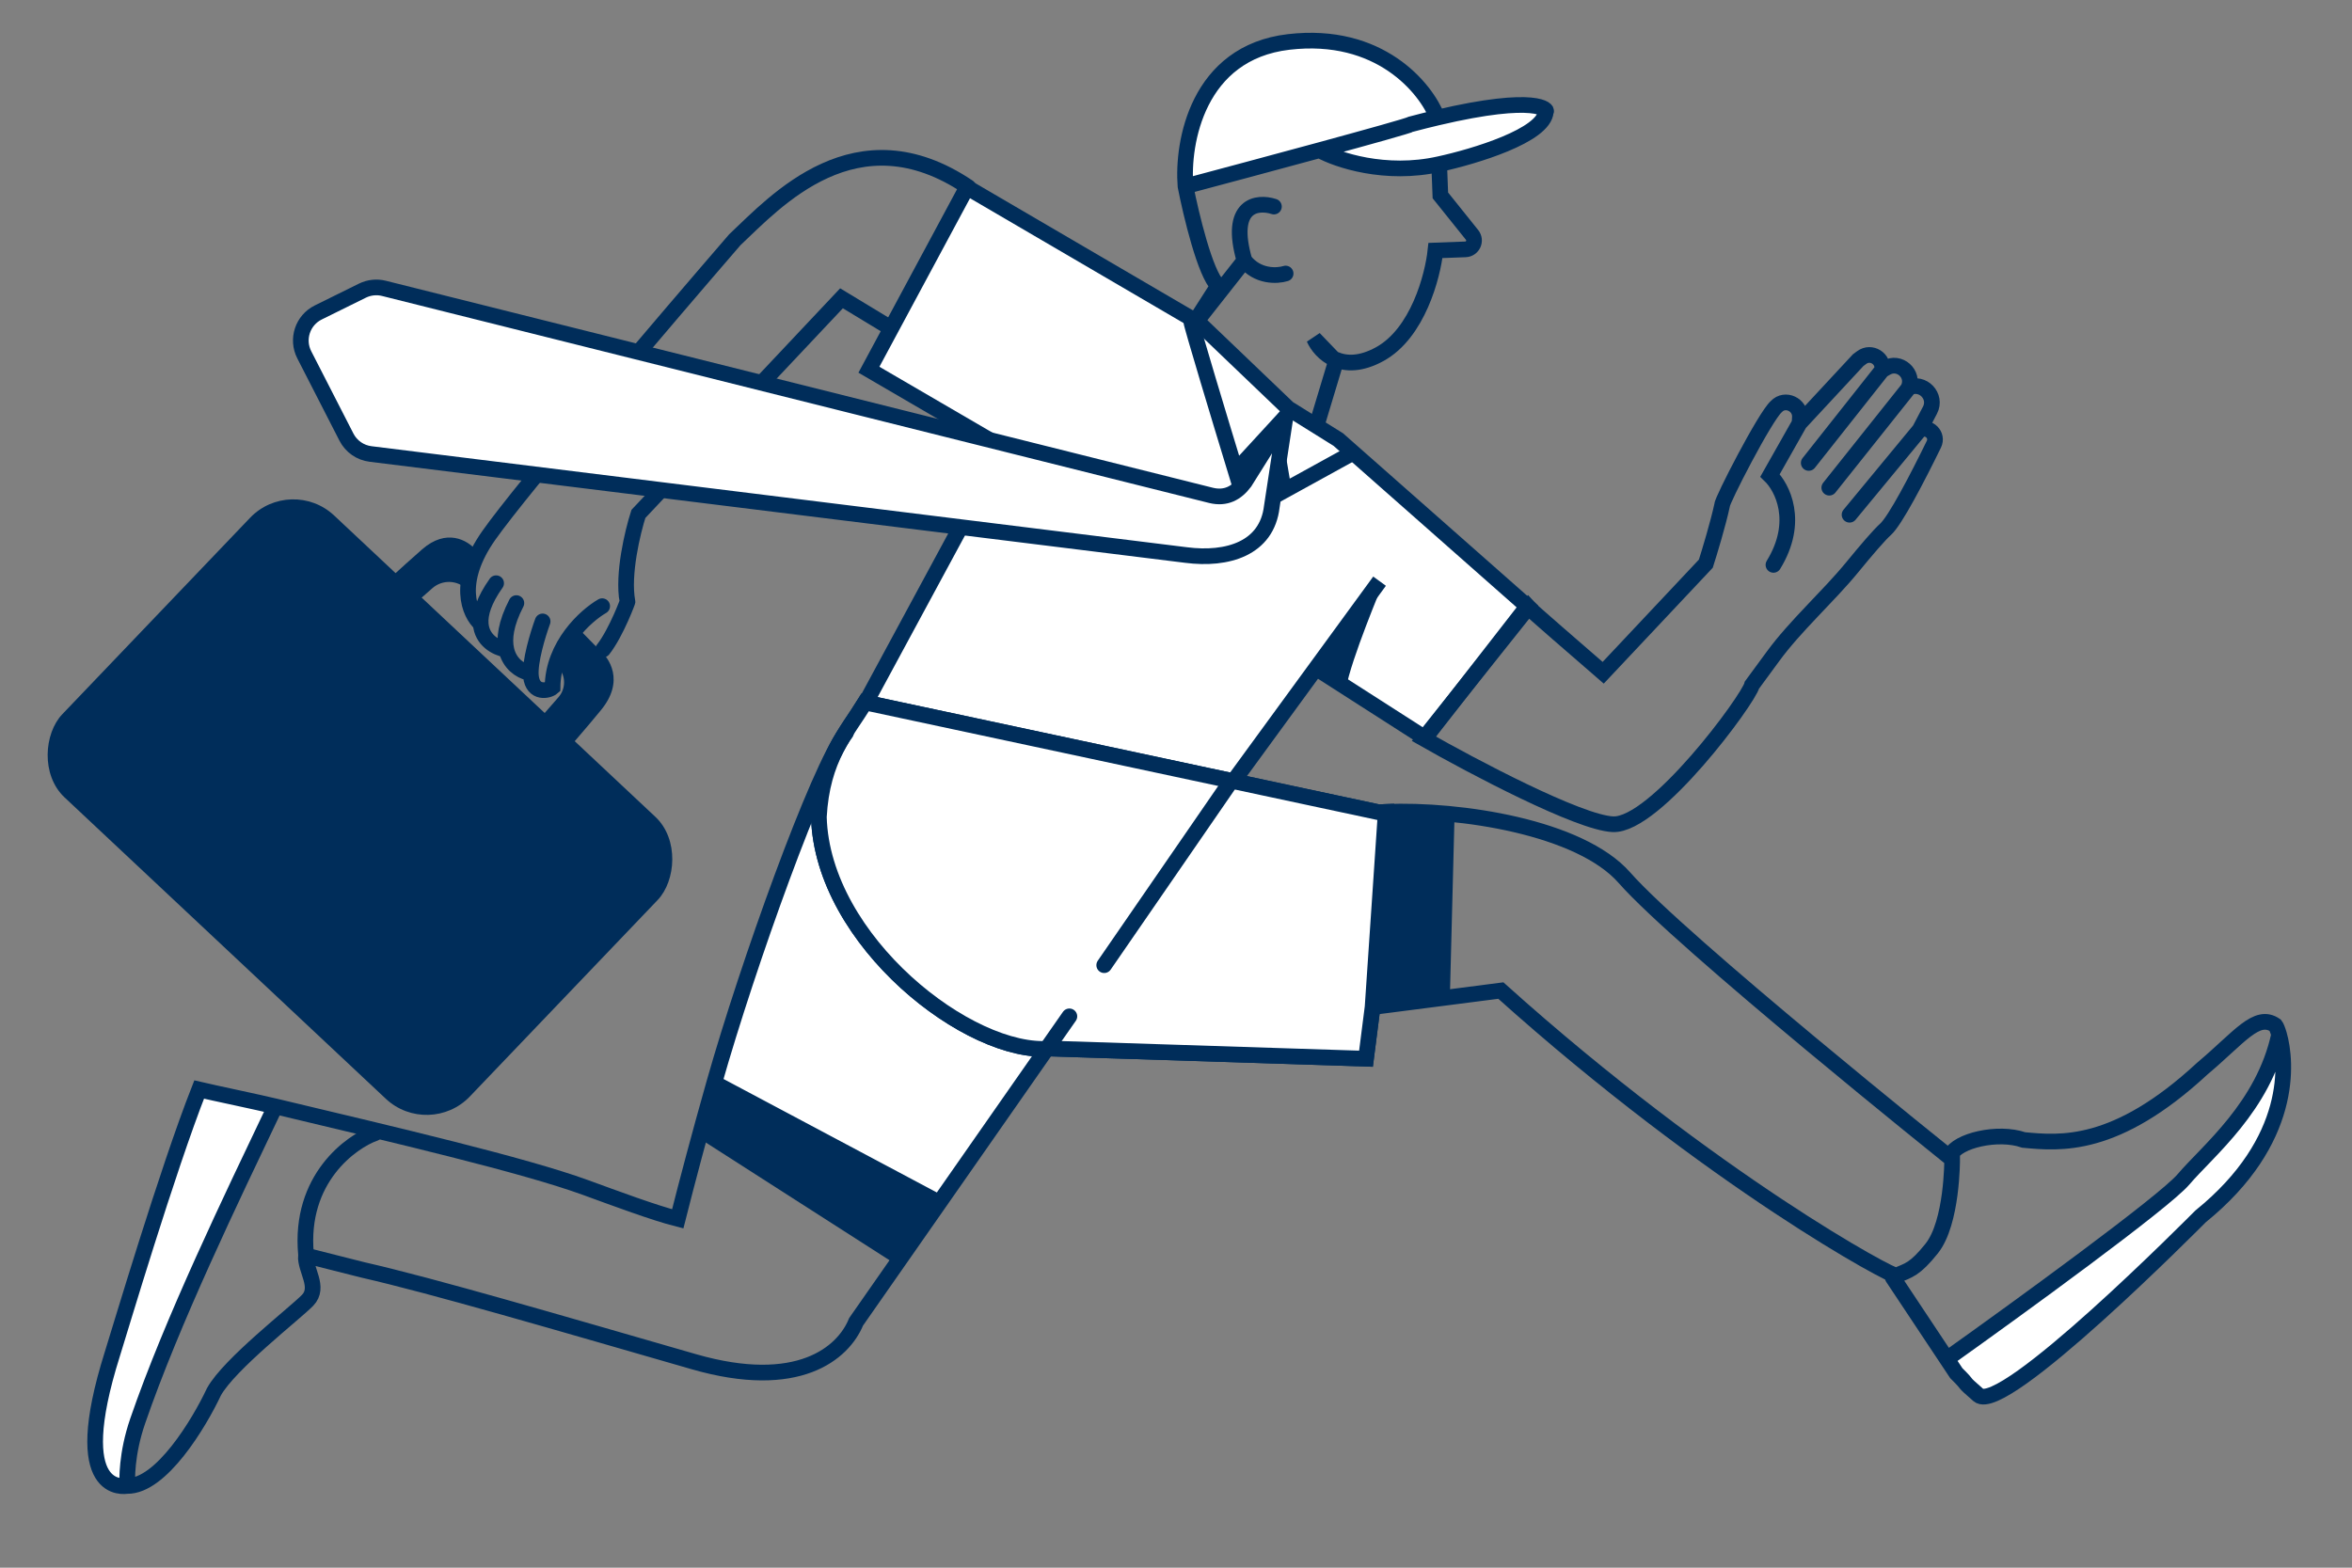 <svg width="150" height="100" viewBox="0 0 150 100" fill="none" xmlns="http://www.w3.org/2000/svg">
<rect x="0" y="0" width="150" height="100" fill="#808080" stroke="none"/>
<g clip-path="url(#clip0_213_6499)">
<path d="M8.454 81.711L12.689 69.481L17.429 70.604L16.38 73.137L11.893 82.686L8.454 91.974L8.126 94.799H7.34L6.39 93.663L6.095 91.357L7.012 86.843L8.454 81.711Z" fill="white"/>
<path d="M62.775 17.068L58.264 22.335L59.091 22.793L76.186 20.449L61.429 11.908L63.439 14.434L64.388 17.068L62.775 16.692L62.775 17.068Z" fill="white"/>
<path d="M53.95 46.742C52.154 49.086 47.694 61.514 45.55 69.077L59.904 76.714L68.199 64.83L53.95 46.742Z" fill="white"/>
<path d="M63.84 28.851L55.098 45.031L70.685 60.763L83.93 42.622L90.879 47.076L97.407 38.678L85.351 28.039L82.154 26.046L76.463 20.601L61.668 11.952L55.416 23.584L63.995 28.584L63.84 28.851Z" fill="white"/>
<path d="M68.186 31.027L63.995 28.584M63.995 28.584L55.416 23.584L61.668 11.952L76.463 20.601L82.154 26.046L85.351 28.039L97.407 38.678L90.879 47.076L83.93 42.622L87.982 37.072L70.685 60.763L55.098 45.031L63.84 28.851L63.995 28.584Z" stroke="#002D5A" stroke-linecap="round"/>
<path d="M26.917 35.045C28.48 33.681 29.8 34.454 30.348 35.076L29.776 37.597C29.178 36.993 28.214 36.959 27.576 37.519L26.668 38.318L25.053 36.72C25.655 36.178 25.944 35.895 26.917 35.045Z" fill="#002D5A"/>
<path d="M38.327 45.297C39.849 43.446 38.889 41.966 38.14 41.366L36.753 39.953L35.802 41.147L35.606 42.562C36.092 43.105 36.097 43.925 35.618 44.473L34.524 45.726L36.457 47.507C37.062 46.792 37.38 46.45 38.327 45.297Z" fill="#002D5A"/>
<path d="M56.726 20.88L53.668 19.028L40.715 32.781C40.349 33.919 39.695 36.631 40.015 38.374C40.115 38.155 39.313 40.355 38.461 41.433" stroke="#002D5A" stroke-linecap="round"/>
<path d="M38.404 38.667C37.356 39.273 35.256 41.157 35.239 43.843C34.99 44.064 33.992 44.293 33.862 43.151C33.759 42.237 34.315 40.429 34.606 39.639M33.681 42.903C33.173 42.778 32.503 42.344 32.295 41.448M32.932 38.47C32.25 39.786 32.134 40.755 32.295 41.448M32.295 41.448C31.624 41.324 30.735 40.839 30.657 39.788M31.641 37.202C30.861 38.303 30.61 39.15 30.657 39.788M30.657 39.788C29.945 39.167 29.051 37.17 31.178 34.147C33.304 31.124 42.519 20.32 46.861 15.296C49.453 12.858 54.608 7.115 61.754 11.938" stroke="#002D5A" stroke-linecap="round"/>
<path d="M87.537 64.24L95.717 63.186C109.283 75.371 120.914 81.605 120.945 81.363C121.735 81.023 122.124 80.978 123.191 79.645C124.519 77.989 124.499 73.951 124.499 73.951C124.499 73.951 107.211 60.097 103.598 55.986C100.756 52.752 93.072 51.592 88.377 51.789M87.537 64.24L88.377 51.789M87.537 64.24L87.117 67.533L67.018 66.886C61.888 67.378 52.434 60.036 52.224 52.113C52.427 48.351 53.977 46.755 55.174 44.81L87.924 51.812C88.07 51.803 88.222 51.796 88.377 51.789" stroke="#002D5A" stroke-linecap="round"/>
<path d="M87.924 51.812L55.174 44.81C53.977 46.755 52.427 48.351 52.224 52.113C52.434 60.036 61.888 67.378 67.018 66.886L87.117 67.533L87.537 64.24L88.377 51.789C88.222 51.796 88.07 51.803 87.924 51.812Z" fill="white" stroke="#002D5A" stroke-linecap="round"/>
<path d="M78.546 49.778L70.422 61.567" stroke="#002D5A" stroke-linecap="round"/>
<path d="M136.644 77.368L124.35 86.664L124.893 87.723L126.621 89.184L129.43 87.412L134.85 82.836L139.406 78.669L142.576 75.574L144.924 71.894L145.65 68.915L145.65 66.885L145.255 66.411L145.255 66.885L142.576 71.534L139.897 74.664L136.644 77.368Z" fill="white"/>
<path d="M124.401 73.684C124.835 72.753 127.412 72.147 129.064 72.717C131.378 72.933 134.92 73.29 140.451 68.165C142.836 66.158 143.921 64.581 145.114 65.405C145.165 65.468 145.258 65.672 145.35 65.994M120.714 81.498L124.161 86.684M124.161 86.684L124.763 87.59C125.775 88.594 124.929 87.902 126.172 88.988C127.716 90.337 140.017 77.913 140.342 77.591C146.307 72.763 145.841 67.707 145.35 65.994M124.161 86.684C128.675 83.474 138.014 76.688 139.258 75.225C140.812 73.398 144.358 70.596 145.35 65.994" stroke="#002D5A" stroke-linecap="round"/>
<path d="M68.2 64.831L59.904 76.715M8.119 94.786C10.276 94.813 12.7 90.794 13.643 88.782C14.625 87.009 18.796 83.79 19.616 82.945C20.43 82.105 19.45 81.009 19.506 80.086L23.14 81.004C27.674 82.04 35.416 84.316 44.259 86.863C50.888 88.772 53.776 86.331 54.598 84.316L59.904 76.715M8.119 94.786C7.982 94.791 4.277 95.525 7.168 86.36C7.652 84.823 10.663 74.678 12.701 69.499C13.687 69.731 16.346 70.284 17.555 70.573M8.119 94.786C8.105 94.424 8.049 92.766 8.782 90.641C10.996 84.222 14.724 76.519 17.555 70.573M53.951 46.743C52.154 49.086 47.695 61.514 45.551 69.078M45.551 69.078C44.623 72.352 43.806 75.437 43.223 77.748C41.717 77.367 39.254 76.446 37.346 75.751C33.391 74.31 25.249 72.409 17.555 70.573M45.551 69.078L59.904 76.715" stroke="#002D5A" stroke-linecap="round"/>
<path d="M23.906 72.287C22.421 72.81 19.067 75.173 19.516 80.008" stroke="#002D5A" stroke-linecap="round"/>
<path d="M114.766 27L114.789 26.624C114.84 25.811 113.841 25.341 113.285 25.936C112.562 26.573 109.781 31.996 109.833 32.212C109.564 33.442 109.026 35.22 108.79 35.956L102.244 42.915C100.713 41.592 97.615 38.906 97.468 38.737L90.794 47.116C93.919 48.897 100.71 52.483 102.865 52.577C105.558 52.694 111.51 44.617 111.733 43.696C112.244 43.007 112.686 42.398 113.074 41.868C114.503 39.913 116.593 38.056 118.128 36.183C119.012 35.103 119.849 34.124 120.247 33.769C120.863 33.219 122.277 30.503 123.333 28.339C123.617 27.758 123.02 27.151 122.43 27.416M114.766 27L112.884 30.328C113.664 31.077 114.801 33.265 113.103 36.032M114.766 27L118.509 22.97L118.733 22.805C119.333 22.361 120.167 22.884 120.029 23.618M120.029 23.618L115.353 29.53M120.029 23.618L120.296 23.463C121.131 22.981 122.1 23.84 121.721 24.727M116.664 31.109L121.692 24.794L121.721 24.727M121.721 24.727C122.628 24.311 123.548 25.28 123.085 26.165L122.43 27.416M122.43 27.416L117.956 32.834" stroke="#002D5A" stroke-linecap="round"/>
<rect width="35.651" height="24.876" rx="3.773" transform="matrix(0.729 0.684 -0.691 0.723 18.557 30.3)" fill="#002D5A"/>
<path d="M75.969 20.493C75.978 20.737 77.862 26.966 78.803 30.05L82.179 26.375" stroke="#002D5A" stroke-linecap="round"/>
<path d="M81.236 27.512L81.878 31.308L86.128 28.968" stroke="#002D5A" stroke-linecap="round"/>
<path fill-rule="evenodd" clip-rule="evenodd" d="M81.979 26.63C81.979 26.625 81.971 26.622 81.968 26.627L79.383 30.754C78.855 31.458 78.175 31.826 77.235 31.599L24.485 18.394C24.025 18.279 23.539 18.331 23.114 18.54L20.298 19.931C19.298 20.425 18.897 21.641 19.406 22.634L22.095 27.884C22.398 28.475 22.973 28.878 23.632 28.959L75.638 35.404C78.288 35.747 80.797 34.989 81.11 32.32L81.979 26.631C81.979 26.631 81.979 26.631 81.979 26.63Z" fill="white" stroke="#002D5A" stroke-linecap="round"/>
<path d="M76.594 20.135L79.365 16.616M79.365 16.616C78.333 13.038 80.189 12.832 81.245 13.176M79.365 16.616C80.193 17.685 81.46 17.616 81.991 17.448" stroke="#002D5A" stroke-linecap="round"/>
<path d="M92.765 51.977L88.429 51.854L87.594 64.27L92.463 63.732L92.765 51.977Z" fill="#002D5A"/>
<path d="M44.636 72.637L45.829 69.019L59.884 76.79L57.096 80.624L44.636 72.637Z" fill="#002D5A"/>
<path d="M83.804 21.591L85.031 22.868C85.738 23.22 86.726 23.288 88.001 22.585C90.418 21.252 91.373 17.625 91.548 15.978L93.462 15.906C93.926 15.888 94.172 15.349 93.882 14.986L91.86 12.464L91.799 10.87L91.783 10.471C88.343 11.24 85.264 10.198 84.155 9.581C81.246 10.373 77.875 11.276 75.606 11.881C75.379 9.096 76.378 3.357 82.183 2.676C87.988 1.996 90.926 5.61 91.669 7.501C98.108 5.985 98.749 7.064 98.585 7.111C98.501 8.639 94.016 9.988 91.783 10.471L91.799 10.87L91.86 12.464L93.882 14.986C94.172 15.349 93.926 15.888 93.462 15.906L91.548 15.978C91.373 17.625 90.418 21.252 88.001 22.585C86.726 23.288 85.738 23.22 85.031 22.868C84.397 22.553 83.989 22.01 83.804 21.591Z" fill="white"/>
<path d="M84.012 26.992L85.201 23.045L83.804 21.591C84.196 22.477 85.584 23.918 88.001 22.585C90.418 21.252 91.373 17.625 91.548 15.978L93.462 15.906C93.926 15.888 94.172 15.349 93.882 14.986L91.86 12.464L91.799 10.87L91.783 10.471M91.783 10.471C94.016 9.988 98.501 8.639 98.585 7.111C98.749 7.064 98.108 5.985 91.669 7.501M91.783 10.471C88.343 11.24 85.264 10.198 84.155 9.581M75.606 11.881C75.958 13.685 76.867 17.481 77.683 18.231L76.251 20.466M75.606 11.881C77.875 11.276 81.246 10.373 84.155 9.581M75.606 11.881C75.379 9.096 76.378 3.357 82.183 2.676C87.988 1.996 90.926 5.61 91.669 7.501M84.155 9.581C87.296 8.726 89.896 8.001 89.986 7.923C90.587 7.764 91.147 7.624 91.669 7.501" stroke="#002D5A" stroke-linecap="round"/>
<path d="M85.829 43.951C86.186 41.983 88.112 37.465 88.186 37.221L84.101 42.679L85.829 43.951Z" fill="#002D5A"/>
</g>
<defs>
<clipPath id="clip0_213_6499">
<rect width="150" height="100" fill="white"/>
</clipPath>
</defs>
</svg>
